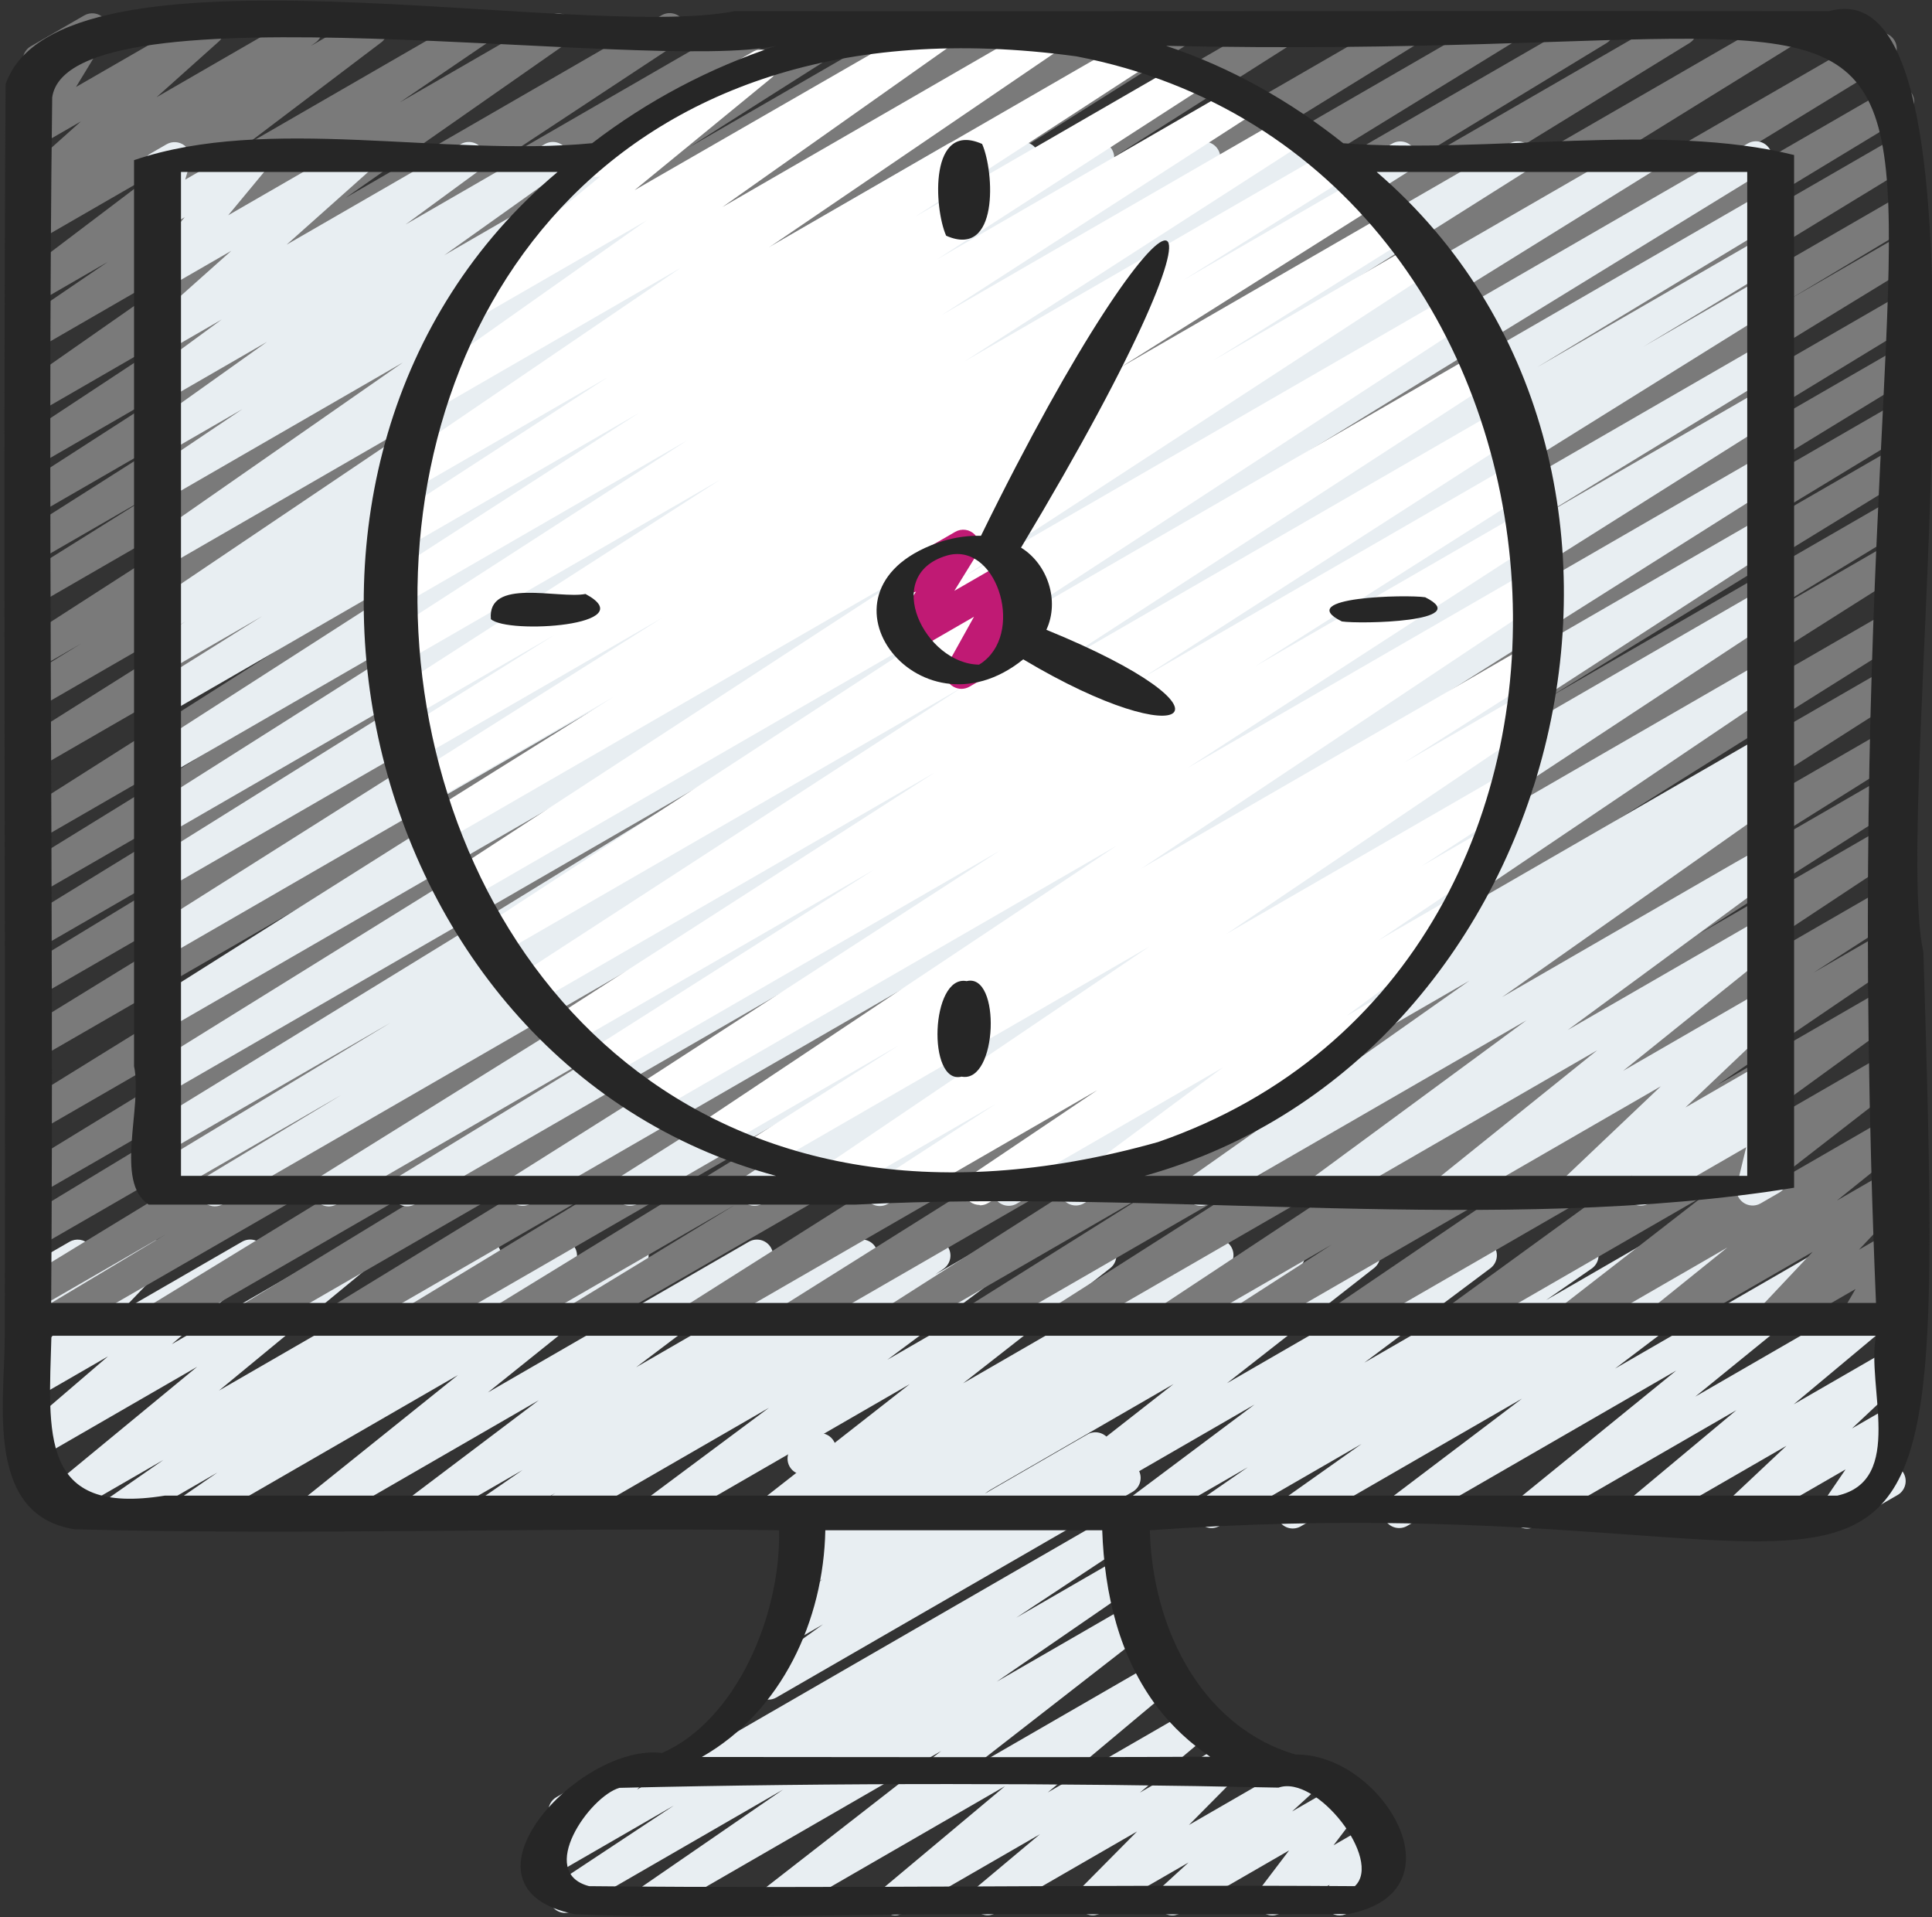 <?xml version="1.0" encoding="UTF-8"?> <svg xmlns="http://www.w3.org/2000/svg" width="511" height="507" viewBox="0 0 511 507" fill="none"><rect x="0" y="0" width="511" height="507" fill="#333333" stroke="none"/><path d="M172.517 506.477C171.607 506.477 170.721 506.185 169.988 505.645C169.255 505.105 168.714 504.345 168.445 503.475C168.175 502.606 168.19 501.673 168.488 500.813C168.787 499.953 169.352 499.211 170.102 498.695L207.128 473.214L151.628 505.257C150.667 505.814 149.527 505.975 148.45 505.705C147.373 505.435 146.444 504.755 145.859 503.811C145.275 502.867 145.082 501.732 145.321 500.648C145.56 499.563 146.212 498.615 147.139 498.004L178.217 477.447L146.584 495.708C145.695 496.222 144.649 496.398 143.641 496.203C142.632 496.008 141.727 495.455 141.093 494.647C140.459 493.838 140.138 492.828 140.189 491.802C140.24 490.776 140.659 489.802 141.37 489.061L147.463 482.746C146.761 482.412 146.164 481.892 145.736 481.243C145.309 480.593 145.068 479.839 145.04 479.062C145.012 478.284 145.197 477.514 145.577 476.836C145.956 476.157 146.514 475.595 147.19 475.211L164.692 465.099C165.582 464.585 166.627 464.41 167.636 464.605C168.645 464.8 169.549 465.352 170.183 466.161C170.817 466.969 171.139 467.979 171.088 469.005C171.037 470.032 170.617 471.005 169.906 471.747L168.498 473.206L295.363 399.964C296.324 399.407 297.463 399.247 298.541 399.517C299.618 399.787 300.547 400.466 301.131 401.41C301.716 402.354 301.909 403.489 301.67 404.574C301.431 405.658 300.779 406.606 299.852 407.218L268.782 427.774L296.148 411.971C297.103 411.425 298.231 411.269 299.298 411.535C300.365 411.801 301.288 412.469 301.874 413.399C302.461 414.328 302.666 415.449 302.446 416.526C302.227 417.604 301.6 418.555 300.696 419.181L263.628 444.687L298.35 424.643C299.285 424.112 300.386 423.954 301.432 424.2C302.479 424.446 303.394 425.078 303.995 425.97C304.596 426.861 304.838 427.947 304.672 429.01C304.507 430.072 303.946 431.033 303.103 431.7L257.031 467.54L304.041 440.404C304.966 439.842 306.07 439.652 307.129 439.875C308.188 440.097 309.122 440.714 309.742 441.601C310.363 442.487 310.622 443.577 310.469 444.648C310.315 445.719 309.759 446.691 308.914 447.367L277.127 473.974L313.223 453.135C314.147 452.606 315.236 452.441 316.276 452.673C317.315 452.906 318.23 453.518 318.841 454.391C319.451 455.264 319.714 456.333 319.576 457.389C319.438 458.446 318.91 459.412 318.096 460.099L301.481 474.025L324.069 460.986C324.964 460.472 326.015 460.299 327.028 460.498C328.041 460.697 328.948 461.255 329.582 462.07C330.21 462.889 330.521 463.908 330.457 464.939C330.392 465.969 329.957 466.942 329.232 467.676L314.461 482.584L343.901 465.594C344.811 465.064 345.886 464.889 346.918 465.104C347.95 465.319 348.865 465.908 349.489 466.758C350.112 467.608 350.398 468.659 350.293 469.708C350.188 470.756 349.698 471.729 348.918 472.438L341.75 479L355.02 471.346C355.872 470.85 356.869 470.665 357.842 470.824C358.815 470.983 359.703 471.475 360.353 472.216C361.003 472.957 361.378 473.9 361.414 474.886C361.45 475.872 361.144 476.84 360.549 477.626L352.707 487.951L362.256 482.439C363.079 481.949 364.044 481.752 364.994 481.88C365.943 482.007 366.822 482.452 367.487 483.142C368.152 483.832 368.564 484.726 368.657 485.679C368.75 486.633 368.518 487.59 367.999 488.395L366.019 491.561C366.902 491.679 367.727 492.071 368.376 492.682C369.025 493.292 369.467 494.091 369.639 494.965C369.812 495.84 369.706 496.746 369.337 497.558C368.967 498.369 368.353 499.044 367.581 499.489L356.445 505.914C355.621 506.395 354.659 506.585 353.714 506.454C352.769 506.323 351.896 505.878 351.234 505.192C350.572 504.505 350.159 503.616 350.063 502.667C349.966 501.718 350.191 500.764 350.702 499.958L351.683 498.388L338.644 505.914C337.79 506.408 336.792 506.591 335.818 506.432C334.845 506.273 333.956 505.781 333.304 505.041C332.653 504.3 332.277 503.357 332.243 502.371C332.208 501.385 332.516 500.418 333.114 499.634L340.957 489.308L312.199 505.906C311.29 506.435 310.218 506.608 309.188 506.392C308.159 506.176 307.247 505.586 306.627 504.736C306.009 503.887 305.724 502.84 305.826 501.794C305.928 500.748 306.411 499.776 307.182 499.062L314.358 492.5L291.13 505.897C290.237 506.406 289.189 506.575 288.18 506.373C287.171 506.171 286.269 505.611 285.641 504.796C285.012 503.982 284.699 502.968 284.759 501.94C284.819 500.913 285.249 499.943 285.968 499.207L300.748 484.291L263.312 505.897C262.389 506.416 261.306 506.573 260.274 506.339C259.242 506.104 258.333 505.493 257.726 504.626C257.118 503.759 256.855 502.697 256.987 501.647C257.119 500.596 257.636 499.632 258.439 498.942L275.045 485.033L238.889 505.897C237.965 506.427 236.877 506.591 235.837 506.359C234.798 506.127 233.883 505.514 233.272 504.641C232.661 503.769 232.399 502.699 232.537 501.643C232.675 500.587 233.203 499.621 234.017 498.934L265.812 472.318L207.64 505.906C206.705 506.436 205.604 506.595 204.558 506.349C203.511 506.103 202.596 505.47 201.995 504.579C201.394 503.687 201.153 502.601 201.318 501.539C201.483 500.476 202.044 499.515 202.887 498.849L248.95 463.008L174.642 505.906C173.994 506.282 173.266 506.48 172.517 506.477Z" fill="#E8EEF2"></path><path d="M203.228 449.449C202.323 449.452 201.44 449.167 200.708 448.635C199.975 448.103 199.431 447.352 199.154 446.49C198.876 445.628 198.88 444.701 199.165 443.841C199.449 442.982 200 442.235 200.737 441.709L217.701 429.515L211.378 433.167C210.442 433.709 209.336 433.876 208.283 433.633C207.229 433.391 206.307 432.758 205.703 431.862C205.098 430.966 204.856 429.873 205.026 428.806C205.195 427.738 205.764 426.775 206.616 426.11L217.522 417.62L213.801 419.762C212.888 420.267 211.822 420.421 210.803 420.194C209.784 419.967 208.884 419.376 208.271 418.531C207.658 417.687 207.375 416.647 207.476 415.608C207.577 414.569 208.054 413.603 208.818 412.892L215.09 407.26L214.629 407.516C213.915 407.928 213.098 408.124 212.275 408.08C211.452 408.037 210.66 407.757 209.993 407.274C209.326 406.79 208.814 406.124 208.517 405.355C208.221 404.586 208.153 403.749 208.323 402.942L211.13 389.716C210.361 389.445 209.686 388.958 209.186 388.314C208.685 387.67 208.381 386.895 208.309 386.083C208.237 385.27 208.401 384.454 208.78 383.732C209.159 383.01 209.738 382.412 210.448 382.01L214.731 379.535C215.445 379.124 216.262 378.928 217.085 378.971C217.908 379.014 218.7 379.295 219.367 379.778C220.034 380.262 220.546 380.928 220.843 381.697C221.139 382.465 221.207 383.303 221.037 384.109L218.657 395.331L246.194 379.442C247.107 378.915 248.183 378.745 249.214 378.965C250.246 379.185 251.159 379.779 251.778 380.633C252.397 381.486 252.678 382.539 252.567 383.587C252.457 384.636 251.961 385.606 251.177 386.311L244.905 391.943L266.682 379.373C267.618 378.832 268.724 378.665 269.777 378.908C270.83 379.15 271.753 379.783 272.357 380.679C272.962 381.575 273.204 382.667 273.034 383.735C272.865 384.802 272.296 385.766 271.444 386.43L260.521 394.938L287.589 379.314C288.537 378.764 289.66 378.6 290.726 378.856C291.792 379.112 292.718 379.769 293.313 380.69C293.908 381.61 294.125 382.724 293.921 383.801C293.716 384.878 293.105 385.835 292.214 386.473L275.267 398.65L295.286 387.096C295.771 386.814 296.306 386.63 296.862 386.556C297.418 386.481 297.983 386.518 298.525 386.663C299.067 386.808 299.575 387.059 300.019 387.401C300.463 387.744 300.836 388.171 301.114 388.658C301.397 389.142 301.58 389.678 301.655 390.234C301.729 390.79 301.692 391.355 301.547 391.897C301.402 392.439 301.151 392.947 300.809 393.391C300.466 393.835 300.039 394.207 299.553 394.486L205.37 448.86C204.723 449.238 203.986 449.436 203.237 449.432L203.228 449.449Z" fill="#E8EEF2"></path><path d="M147.088 404.077C146.175 404.077 145.286 403.783 144.553 403.24C143.819 402.697 143.279 401.933 143.011 401.06C142.744 400.188 142.764 399.252 143.067 398.391C143.371 397.53 143.943 396.79 144.698 396.278L146.874 394.802L131.796 403.506C130.843 404.044 129.719 404.195 128.658 403.928C127.596 403.661 126.678 402.997 126.093 402.072C125.507 401.147 125.3 400.032 125.513 398.958C125.727 397.885 126.345 396.934 127.239 396.303L138.222 388.717L112.613 403.497C111.672 404.049 110.556 404.219 109.493 403.973C108.431 403.728 107.503 403.084 106.9 402.175C106.297 401.266 106.065 400.161 106.251 399.087C106.438 398.012 107.029 397.05 107.903 396.397L142.505 370.268L84.957 403.497C84.027 404.014 82.938 404.165 81.903 403.921C80.868 403.676 79.961 403.054 79.361 402.176C78.76 401.298 78.51 400.228 78.658 399.174C78.806 398.121 79.342 397.161 80.161 396.483L121.121 363.612L52.035 403.497C51.08 404.043 49.952 404.199 48.885 403.933C47.818 403.667 46.895 402.999 46.309 402.069C45.722 401.139 45.517 400.019 45.737 398.941C45.956 397.864 46.583 396.913 47.487 396.286L57.522 389.374L33.065 403.489C32.593 403.789 32.066 403.993 31.515 404.09C30.963 404.187 30.398 404.174 29.852 404.052C29.306 403.931 28.789 403.702 28.331 403.381C27.872 403.06 27.482 402.651 27.182 402.179C26.881 401.706 26.677 401.179 26.58 400.628C26.483 400.077 26.496 399.512 26.618 398.966C26.74 398.419 26.968 397.902 27.289 397.444C27.611 396.986 28.019 396.595 28.491 396.295L43.22 386.046L17.705 400.775C16.779 401.332 15.675 401.516 14.618 401.29C13.561 401.063 12.63 400.443 12.013 399.555C11.396 398.667 11.14 397.577 11.297 396.508C11.454 395.438 12.013 394.468 12.858 393.795L52.146 361.419L9.957 385.773C9.036 386.305 7.949 386.474 6.91 386.246C5.871 386.019 4.954 385.411 4.34 384.542C3.725 383.674 3.458 382.607 3.589 381.551C3.721 380.496 4.242 379.527 5.05 378.836L28.568 358.663L9.94 369.415C9.05 369.929 8.005 370.104 6.996 369.909C5.987 369.714 5.083 369.162 4.449 368.354C3.815 367.545 3.494 366.535 3.545 365.509C3.595 364.482 4.015 363.509 4.726 362.767L16.238 350.804L9.931 354.447C9.097 354.937 8.12 355.126 7.163 354.981C6.206 354.837 5.328 354.368 4.675 353.654C4.016 352.948 3.617 352.038 3.544 351.075C3.471 350.111 3.728 349.152 4.274 348.355L11.194 338.183C10.811 337.702 10.536 337.144 10.388 336.547C10.24 335.95 10.223 335.328 10.337 334.724C10.451 334.12 10.694 333.547 11.05 333.046C11.405 332.544 11.865 332.125 12.398 331.817L18.396 328.361C19.234 327.877 20.211 327.692 21.167 327.836C22.123 327.98 23.002 328.445 23.66 329.154C24.317 329.863 24.715 330.775 24.786 331.739C24.858 332.704 24.6 333.664 24.054 334.462L21.827 337.748L38.074 328.361C38.964 327.847 40.009 327.672 41.018 327.867C42.027 328.062 42.932 328.614 43.566 329.422C44.2 330.231 44.521 331.241 44.47 332.267C44.419 333.294 43.999 334.267 43.288 335.009L31.777 346.964L64.033 328.344C64.954 327.812 66.041 327.643 67.08 327.871C68.119 328.099 69.036 328.706 69.65 329.575C70.264 330.444 70.532 331.51 70.401 332.566C70.269 333.622 69.748 334.59 68.939 335.282L45.439 355.446L92.38 328.335C93.306 327.81 94.395 327.65 95.433 327.887C96.471 328.123 97.383 328.739 97.99 329.613C98.597 330.487 98.856 331.557 98.715 332.612C98.573 333.667 98.043 334.632 97.228 335.316L57.923 367.708L126.155 328.327C127.108 327.78 128.234 327.622 129.301 327.885C130.367 328.148 131.291 328.812 131.88 329.738C132.469 330.665 132.678 331.783 132.464 332.86C132.25 333.937 131.628 334.89 130.729 335.521L116.018 345.761L146.234 328.318C147.189 327.773 148.317 327.617 149.384 327.883C150.451 328.149 151.374 328.816 151.961 329.746C152.547 330.676 152.752 331.797 152.533 332.874C152.313 333.952 151.686 334.903 150.783 335.529L140.773 342.424L165.213 328.318C166.142 327.801 167.231 327.65 168.266 327.895C169.301 328.139 170.208 328.761 170.808 329.639C171.409 330.517 171.659 331.588 171.511 332.641C171.363 333.694 170.827 334.654 170.008 335.333L129.048 368.203L198.151 328.31C199.091 327.794 200.19 327.651 201.23 327.907C202.271 328.164 203.177 328.802 203.77 329.695C204.362 330.588 204.598 331.671 204.43 332.729C204.261 333.788 203.702 334.744 202.862 335.41L168.259 361.539L225.825 328.301C226.778 327.763 227.901 327.612 228.963 327.879C230.025 328.146 230.943 328.81 231.528 329.735C232.113 330.66 232.321 331.775 232.107 332.849C231.894 333.922 231.276 334.873 230.382 335.503L219.399 343.09L245.008 328.31C245.964 327.765 247.095 327.61 248.163 327.879C249.231 328.149 250.153 328.82 250.737 329.754C251.321 330.687 251.522 331.81 251.297 332.888C251.072 333.966 250.439 334.916 249.53 335.538L247.38 336.997L262.441 328.301C263.383 327.789 264.482 327.649 265.522 327.909C266.562 328.169 267.466 328.811 268.056 329.706C268.645 330.601 268.876 331.685 268.704 332.743C268.532 333.801 267.969 334.756 267.126 335.418L234.691 359.567L288.878 328.293C289.812 327.755 290.915 327.59 291.966 327.833C293.016 328.075 293.936 328.706 294.54 329.599C295.145 330.492 295.388 331.58 295.223 332.646C295.057 333.711 294.495 334.674 293.648 335.341L254.727 365.788L319.709 328.276C320.665 327.673 321.821 327.474 322.924 327.724C324.027 327.973 324.985 328.651 325.588 329.607C326.191 330.563 326.39 331.72 326.14 332.822C325.89 333.925 325.213 334.883 324.257 335.486L314.051 342.509L338.738 328.267C339.69 327.713 340.82 327.55 341.89 327.813C342.959 328.075 343.885 328.743 344.472 329.675C345.065 330.603 345.274 331.725 345.056 332.804C344.838 333.883 344.21 334.836 343.303 335.461L329.181 345.283L358.672 328.259C359.606 327.721 360.709 327.556 361.76 327.799C362.81 328.041 363.73 328.672 364.334 329.565C364.939 330.458 365.183 331.546 365.017 332.611C364.851 333.677 364.289 334.64 363.442 335.307L324.513 365.771L389.511 328.25C390.453 327.707 391.566 327.543 392.625 327.793C393.683 328.043 394.605 328.687 395.204 329.595C395.804 330.502 396.034 331.604 395.848 332.675C395.662 333.746 395.074 334.706 394.205 335.358L360.848 360.335L416.442 328.242C417.396 327.703 418.519 327.552 419.581 327.819C420.642 328.086 421.561 328.751 422.146 329.676C422.731 330.601 422.938 331.715 422.725 332.789C422.512 333.862 421.894 334.813 420.999 335.444L408.916 343.798L435.873 328.242C436.823 327.694 437.948 327.533 439.014 327.792C440.08 328.052 441.004 328.712 441.596 329.636C442.188 330.559 442.402 331.675 442.192 332.752C441.983 333.829 441.367 334.784 440.472 335.418L419.975 349.925L457.547 328.233C458.487 327.698 459.594 327.54 460.645 327.79C461.697 328.04 462.614 328.68 463.212 329.58C463.81 330.481 464.044 331.574 463.867 332.64C463.69 333.707 463.115 334.666 462.258 335.324L427.169 361.897L485.503 328.225C486.43 327.704 487.519 327.548 488.556 327.788C489.592 328.029 490.502 328.648 491.105 329.524C491.709 330.4 491.963 331.47 491.819 332.524C491.674 333.578 491.141 334.541 490.324 335.222L448.383 369.313L497.885 340.734C498.809 340.137 499.929 339.921 501.009 340.132C502.09 340.344 503.046 340.967 503.676 341.869C504.307 342.772 504.562 343.884 504.389 344.971C504.216 346.058 503.628 347.035 502.749 347.698L474.426 371.343L500.112 356.521C501.018 356.004 502.082 355.836 503.103 356.05C504.124 356.264 505.031 356.845 505.653 357.682C506.275 358.519 506.569 359.556 506.478 360.595C506.388 361.634 505.92 362.604 505.164 363.322L489.846 377.718L500.103 371.804C500.938 371.314 501.915 371.126 502.872 371.27C503.829 371.415 504.707 371.883 505.36 372.598C506.018 373.306 506.417 374.217 506.489 375.182C506.562 376.146 506.305 377.106 505.761 377.906L499.275 387.395C500.25 387.281 501.233 387.507 502.06 388.033C502.888 388.56 503.508 389.355 503.818 390.286C504.127 391.217 504.107 392.225 503.76 393.143C503.413 394.06 502.76 394.83 501.912 395.322L487.764 403.489C486.927 403.972 485.95 404.157 484.993 404.013C484.037 403.869 483.158 403.405 482.501 402.695C481.843 401.986 481.446 401.075 481.374 400.11C481.303 399.146 481.561 398.186 482.106 397.387L488.139 388.555L462.241 403.506C461.335 404.023 460.271 404.19 459.25 403.977C458.229 403.763 457.322 403.182 456.7 402.345C456.078 401.507 455.784 400.471 455.874 399.432C455.964 398.393 456.432 397.422 457.189 396.705L472.498 382.317L435.796 403.497C434.872 404.047 433.773 404.228 432.721 404.001C431.67 403.775 430.743 403.159 430.127 402.277C429.511 401.395 429.251 400.312 429.401 399.247C429.55 398.182 430.097 397.212 430.932 396.534L459.263 372.888L406.228 403.506C405.3 404.118 404.168 404.343 403.076 404.131C401.984 403.918 401.019 403.286 400.387 402.37C399.756 401.454 399.509 400.327 399.7 399.231C399.891 398.135 400.503 397.158 401.407 396.508L443.348 362.418L372.171 403.506C371.232 404.04 370.125 404.198 369.074 403.948C368.022 403.698 367.105 403.059 366.507 402.158C365.909 401.258 365.675 400.164 365.852 399.098C366.029 398.032 366.604 397.073 367.461 396.414L402.559 369.833L344.225 403.506C343.273 404.116 342.118 404.322 341.014 404.081C339.91 403.839 338.947 403.169 338.337 402.217C337.727 401.265 337.52 400.11 337.762 399.006C338.003 397.902 338.674 396.939 339.625 396.329L360.139 381.814L322.559 403.506C321.606 404.044 320.482 404.195 319.42 403.928C318.359 403.661 317.441 402.997 316.855 402.072C316.27 401.147 316.063 400.032 316.276 398.958C316.489 397.885 317.107 396.934 318.002 396.303L330.059 387.958L303.137 403.497C302.195 404.041 301.082 404.204 300.023 403.954C298.965 403.704 298.043 403.06 297.444 402.153C296.844 401.245 296.614 400.144 296.8 399.072C296.986 398.001 297.574 397.041 298.443 396.389L331.8 371.412L276.223 403.497C275.288 404.035 274.185 404.199 273.135 403.957C272.084 403.715 271.164 403.084 270.56 402.191C269.956 401.298 269.712 400.21 269.877 399.144C270.043 398.079 270.606 397.116 271.453 396.449L310.382 365.993L245.417 403.506C244.463 404.111 243.308 404.313 242.205 404.066C241.103 403.82 240.143 403.145 239.538 402.191C238.932 401.238 238.731 400.082 238.977 398.98C239.224 397.877 239.898 396.917 240.852 396.312L255.026 386.456L225.483 403.506C224.53 404.064 223.397 404.228 222.324 403.964C221.252 403.699 220.325 403.027 219.741 402.089C219.152 401.156 218.948 400.032 219.171 398.951C219.393 397.871 220.026 396.919 220.935 396.295L231.167 389.255L206.463 403.506C205.528 404.044 204.425 404.208 203.375 403.966C202.324 403.723 201.404 403.092 200.8 402.199C200.196 401.307 199.952 400.218 200.117 399.153C200.283 398.088 200.846 397.124 201.693 396.457L240.613 366.01L175.649 403.514C174.706 404.063 173.589 404.229 172.527 403.98C171.465 403.73 170.539 403.083 169.939 402.172C169.339 401.261 169.111 400.155 169.302 399.081C169.493 398.007 170.087 397.046 170.964 396.397L203.382 372.257L149.238 403.514C148.59 403.891 147.854 404.088 147.105 404.086L147.088 404.077Z" fill="#E8EEF2"></path><path d="M14.659 353.133C13.725 353.134 12.817 352.828 12.074 352.263C11.331 351.697 10.794 350.904 10.545 350.004C10.296 349.104 10.349 348.148 10.696 347.281C11.043 346.414 11.665 345.685 12.466 345.206L43.868 326.398L9.923 345.991C8.95 346.569 7.787 346.737 6.69 346.458C5.593 346.179 4.651 345.475 4.073 344.502C3.495 343.529 3.327 342.366 3.606 341.269C3.885 340.172 4.589 339.23 5.562 338.652L198.074 221.225L9.923 329.854C8.948 330.43 7.785 330.596 6.689 330.314C5.593 330.032 4.653 329.327 4.077 328.352C3.501 327.378 3.336 326.215 3.618 325.119C3.899 324.023 4.605 323.083 5.579 322.507L148.291 236.116L9.923 316.005C8.95 316.583 7.787 316.751 6.69 316.472C5.593 316.192 4.651 315.489 4.073 314.516C3.495 313.542 3.327 312.379 3.606 311.282C3.885 310.185 4.589 309.244 5.562 308.666L206.915 185.53L9.923 299.271C8.953 299.817 7.809 299.963 6.734 299.677C5.659 299.392 4.737 298.698 4.167 297.743C3.596 296.788 3.42 295.648 3.678 294.566C3.935 293.484 4.605 292.545 5.545 291.949L232.643 151.431L9.923 280.028C8.951 280.608 7.788 280.777 6.691 280.499C5.594 280.222 4.653 279.52 4.073 278.548C3.494 277.576 3.324 276.413 3.602 275.316C3.88 274.219 4.582 273.277 5.554 272.698L179.676 165.63L9.923 263.644C8.952 264.154 7.823 264.272 6.768 263.973C5.713 263.675 4.814 262.982 4.255 262.039C3.696 261.096 3.521 259.974 3.766 258.905C4.011 257.837 4.657 256.903 5.571 256.297L97.748 200.276L9.923 250.972C9.441 251.259 8.908 251.448 8.354 251.529C7.799 251.61 7.234 251.581 6.691 251.443C6.148 251.306 5.637 251.063 5.188 250.728C4.739 250.393 4.36 249.973 4.073 249.492C3.786 249.01 3.597 248.477 3.516 247.923C3.435 247.368 3.464 246.803 3.602 246.26C3.739 245.717 3.983 245.206 4.317 244.757C4.652 244.308 5.072 243.929 5.554 243.642L128.997 167.806L9.923 236.559C8.951 237.14 7.788 237.31 6.69 237.034C5.592 236.757 4.649 236.055 4.069 235.083C3.488 234.111 3.318 232.948 3.595 231.85C3.871 230.753 4.573 229.81 5.545 229.229L118.834 159.392L9.923 222.275C8.957 222.827 7.813 222.98 6.736 222.701C5.659 222.422 4.733 221.733 4.157 220.781C3.58 219.829 3.398 218.69 3.649 217.606C3.901 216.522 4.566 215.579 5.502 214.979L166.441 112.783L9.923 203.16C8.954 203.745 7.793 203.921 6.694 203.65C5.596 203.379 4.65 202.682 4.065 201.714C3.48 200.745 3.303 199.584 3.575 198.485C3.846 197.386 4.542 196.44 5.511 195.855L121.086 123.109L9.923 187.279C9.441 187.566 8.908 187.756 8.354 187.836C7.799 187.917 7.234 187.888 6.691 187.751C6.148 187.613 5.637 187.37 5.188 187.035C4.739 186.7 4.36 186.28 4.073 185.799C3.786 185.318 3.597 184.784 3.516 184.23C3.435 183.676 3.464 183.111 3.602 182.567C3.739 182.024 3.983 181.513 4.317 181.064C4.652 180.615 5.072 180.236 5.554 179.949L21.528 170.144L9.923 176.843C8.959 177.392 7.82 177.543 6.746 177.266C5.672 176.989 4.749 176.305 4.171 175.359C3.593 174.413 3.406 173.279 3.65 172.197C3.894 171.115 4.549 170.171 5.477 169.564L114.192 99.565L9.923 159.776C9.443 160.066 8.91 160.257 8.356 160.341C7.802 160.424 7.236 160.397 6.692 160.262C6.148 160.127 5.636 159.886 5.185 159.553C4.735 159.22 4.354 158.802 4.065 158.322C3.775 157.841 3.584 157.309 3.5 156.755C3.417 156.2 3.444 155.635 3.579 155.091C3.714 154.547 3.955 154.035 4.288 153.584C4.621 153.133 5.039 152.753 5.52 152.463L39.073 131.471L9.923 148.299C8.957 148.851 7.813 149.004 6.736 148.725C5.659 148.446 4.733 147.757 4.157 146.806C3.58 145.854 3.398 144.715 3.649 143.631C3.901 142.547 4.566 141.604 5.502 141.003L49.151 113.295L9.914 135.943C8.951 136.491 7.811 136.643 6.738 136.366C5.664 136.089 4.74 135.405 4.162 134.459C3.584 133.513 3.397 132.378 3.641 131.297C3.885 130.215 4.54 129.271 5.468 128.664L51.19 99.207L9.906 123.04C8.944 123.636 7.785 123.824 6.684 123.565C5.583 123.306 4.63 122.62 4.035 121.658C3.44 120.696 3.251 119.537 3.51 118.436C3.769 117.335 4.455 116.382 5.417 115.787L54.501 83.42L9.897 109.174C8.945 109.72 7.818 109.879 6.752 109.616C5.686 109.353 4.762 108.689 4.173 107.762C3.584 106.836 3.374 105.718 3.589 104.641C3.803 103.564 4.424 102.611 5.323 101.98L63.99 60.995L9.897 92.227C8.942 92.764 7.816 92.913 6.754 92.643C5.692 92.373 4.775 91.704 4.192 90.776C3.609 89.848 3.406 88.731 3.625 87.657C3.843 86.583 4.467 85.634 5.366 85.007L28.525 69.246L9.897 79.998C8.958 80.533 7.851 80.691 6.799 80.441C5.748 80.191 4.83 79.551 4.232 78.651C3.634 77.751 3.4 76.657 3.578 75.591C3.755 74.525 4.33 73.566 5.187 72.907L41.155 45.669L9.897 63.708C8.948 64.265 7.819 64.434 6.748 64.179C5.678 63.924 4.747 63.264 4.151 62.339C3.554 61.413 3.339 60.293 3.55 59.212C3.76 58.132 4.381 57.174 5.281 56.54L8.557 54.211C7.642 54.383 6.694 54.251 5.861 53.835C5.027 53.419 4.352 52.74 3.94 51.905C3.528 51.069 3.401 50.121 3.578 49.206C3.756 48.291 4.228 47.459 4.922 46.838L21.392 32.109L9.897 38.74C9.078 39.215 8.123 39.403 7.185 39.275C6.246 39.146 5.377 38.709 4.716 38.031C4.054 37.354 3.637 36.475 3.53 35.534C3.424 34.593 3.635 33.643 4.129 32.835L12.056 19.813C11.064 20.263 9.937 20.317 8.907 19.964C7.876 19.61 7.02 18.876 6.514 17.911C6.007 16.946 5.889 15.824 6.184 14.775C6.478 13.726 7.162 12.83 8.097 12.269L22.245 4.103C23.064 3.619 24.021 3.424 24.964 3.549C25.907 3.674 26.781 4.112 27.446 4.792C28.11 5.473 28.527 6.357 28.63 7.302C28.733 8.248 28.516 9.2 28.013 10.008L20.103 22.996L52.897 4.103C53.811 3.575 54.889 3.405 55.922 3.625C56.954 3.846 57.868 4.441 58.487 5.297C59.106 6.153 59.386 7.207 59.272 8.257C59.158 9.307 58.659 10.277 57.871 10.981L41.402 25.709L78.821 4.103C79.77 3.546 80.899 3.377 81.97 3.632C83.04 3.887 83.971 4.547 84.567 5.472C85.164 6.398 85.379 7.518 85.168 8.599C84.958 9.679 84.338 10.637 83.437 11.271L82.209 12.15L96.135 4.111C97.074 3.577 98.181 3.418 99.233 3.669C100.284 3.919 101.202 4.558 101.8 5.459C102.398 6.359 102.632 7.453 102.455 8.519C102.278 9.585 101.702 10.544 100.845 11.203L64.86 38.45L124.363 4.103C125.319 3.566 126.444 3.417 127.506 3.687C128.568 3.957 129.486 4.625 130.069 5.554C130.651 6.482 130.854 7.599 130.636 8.673C130.417 9.747 129.794 10.695 128.894 11.322L105.769 27.058L145.526 4.111C146.478 3.565 147.605 3.406 148.671 3.669C149.737 3.932 150.661 4.596 151.25 5.523C151.839 6.449 152.049 7.567 151.834 8.644C151.62 9.721 150.999 10.674 150.1 11.305L91.416 52.299L174.881 4.103C175.842 3.508 177.001 3.319 178.102 3.578C179.203 3.837 180.156 4.523 180.752 5.485C181.347 6.447 181.536 7.606 181.276 8.707C181.017 9.808 180.331 10.761 179.369 11.356L130.294 43.715L198.902 4.103C199.866 3.554 201.005 3.402 202.079 3.679C203.152 3.957 204.076 4.641 204.654 5.587C205.232 6.533 205.419 7.667 205.175 8.749C204.931 9.831 204.276 10.775 203.348 11.382L157.643 40.83L221.242 4.103C222.21 3.517 223.37 3.339 224.469 3.609C225.568 3.878 226.514 4.573 227.1 5.541C227.687 6.508 227.864 7.669 227.595 8.768C227.325 9.866 226.63 10.813 225.662 11.399L182.066 39.072L242.627 4.103C243.597 3.519 244.759 3.344 245.857 3.617C246.956 3.89 247.901 4.588 248.485 5.558C249.069 6.528 249.244 7.69 248.971 8.788C248.698 9.887 248 10.832 247.03 11.416L213.4 32.468L262.518 4.111C263.482 3.563 264.621 3.411 265.695 3.688C266.768 3.965 267.692 4.649 268.27 5.595C268.848 6.542 269.035 7.676 268.791 8.757C268.547 9.839 267.892 10.784 266.964 11.39L158.206 81.415L292.094 4.103C293.067 3.523 294.229 3.354 295.326 3.632C296.423 3.909 297.365 4.611 297.944 5.583C298.523 6.555 298.693 7.718 298.415 8.815C298.138 9.912 297.436 10.854 296.464 11.433L280.566 21.195L310.168 4.111C311.134 3.544 312.285 3.383 313.369 3.663C314.454 3.943 315.383 4.641 315.954 5.605C316.533 6.56 316.713 7.704 316.456 8.791C316.199 9.879 315.525 10.821 314.58 11.416L199.038 84.145L337.654 4.103C338.62 3.551 339.764 3.398 340.841 3.677C341.918 3.956 342.844 4.645 343.42 5.596C343.997 6.548 344.179 7.687 343.927 8.771C343.676 9.855 343.011 10.798 342.074 11.399L181.144 113.586L370.755 4.103C371.723 3.594 372.849 3.475 373.902 3.771C374.955 4.067 375.854 4.756 376.415 5.695C376.976 6.634 377.155 7.752 376.917 8.819C376.678 9.887 376.04 10.822 375.132 11.433L261.827 81.287L395.501 4.103C396.473 3.523 397.636 3.354 398.733 3.632C399.83 3.909 400.772 4.611 401.351 5.583C401.93 6.555 402.1 7.718 401.822 8.815C401.545 9.912 400.843 10.854 399.87 11.433L276.376 87.303L420.478 4.103C421.453 3.526 422.616 3.359 423.713 3.64C424.81 3.921 425.751 4.626 426.328 5.6C426.905 6.575 427.072 7.738 426.791 8.835C426.51 9.932 425.805 10.873 424.83 11.45L332.747 67.429L442.409 4.103C443.381 3.523 444.544 3.354 445.641 3.632C446.738 3.909 447.679 4.611 448.259 5.583C448.838 6.555 449.008 7.718 448.73 8.815C448.452 9.912 447.75 10.854 446.778 11.433L272.596 118.535L470.791 4.103C471.76 3.557 472.905 3.411 473.98 3.696C475.055 3.982 475.976 4.676 476.547 5.631C477.118 6.586 477.294 7.726 477.036 8.808C476.778 9.89 476.108 10.829 475.169 11.425L248.182 151.866L495.282 9.197C496.252 8.628 497.408 8.468 498.496 8.751C499.584 9.034 500.515 9.738 501.084 10.708C502.279 12.713 501.63 15.316 499.642 16.536L298.213 139.723L500.086 23.166C501.055 22.669 502.178 22.561 503.225 22.863C504.271 23.166 505.163 23.857 505.717 24.795C506.272 25.733 506.447 26.847 506.208 27.91C505.969 28.973 505.332 29.904 504.429 30.514L361.598 116.982L500.094 37.025C501.068 36.446 502.231 36.278 503.328 36.557C503.871 36.696 504.382 36.94 504.83 37.275C505.279 37.611 505.658 38.032 505.944 38.514C506.23 38.995 506.419 39.529 506.499 40.084C506.579 40.638 506.549 41.203 506.411 41.747C506.273 42.29 506.029 42.8 505.693 43.249C505.358 43.698 504.937 44.077 504.455 44.363L312.011 161.748L500.103 53.153C501.078 52.579 502.242 52.416 503.337 52.7C503.88 52.841 504.389 53.087 504.836 53.424C505.284 53.762 505.66 54.184 505.944 54.667C506.228 55.15 506.414 55.684 506.492 56.239C506.57 56.794 506.537 57.359 506.396 57.901C506.256 58.444 506.01 58.953 505.672 59.4C505.335 59.848 504.912 60.224 504.429 60.508L473.078 79.29L500.112 63.683C501.08 63.18 502.205 63.066 503.254 63.366C504.304 63.665 505.199 64.355 505.757 65.293C506.315 66.231 506.492 67.347 506.253 68.412C506.014 69.478 505.377 70.411 504.472 71.021L333.413 175.606L500.129 79.358C501.101 78.804 502.251 78.654 503.333 78.941C504.414 79.227 505.34 79.927 505.911 80.889C506.482 81.851 506.651 82.999 506.384 84.086C506.116 85.172 505.433 86.11 504.481 86.697L378.221 163.608L500.137 93.225C501.108 92.658 502.263 92.499 503.35 92.782C504.438 93.065 505.369 93.768 505.94 94.735C507.135 96.741 506.486 99.343 504.498 100.564L380.133 176.63L500.146 107.339C501.116 106.829 502.245 106.711 503.3 107.01C504.355 107.309 505.255 108.001 505.813 108.944C506.372 109.888 506.547 111.01 506.302 112.078C506.057 113.147 505.411 114.08 504.498 114.686L445.899 150.245L500.163 118.919C501.13 118.422 502.25 118.312 503.295 118.612C504.34 118.912 505.232 119.599 505.788 120.533C506.345 121.467 506.525 122.578 506.292 123.64C506.058 124.702 505.429 125.635 504.532 126.249L409.138 184.754L500.171 132.205C501.143 131.651 502.294 131.501 503.376 131.788C504.457 132.074 505.383 132.774 505.954 133.736C506.524 134.698 506.694 135.846 506.427 136.933C506.159 138.019 505.476 138.957 504.523 139.544L460.764 166.228L500.18 143.469C501.146 142.906 502.295 142.746 503.378 143.024C504.46 143.302 505.39 143.995 505.965 144.954C506.541 145.911 506.721 147.054 506.466 148.141C506.211 149.228 505.541 150.173 504.6 150.774L362.878 240.493L500.205 161.21C500.686 160.921 501.218 160.729 501.772 160.646C502.327 160.563 502.892 160.589 503.436 160.724C503.98 160.859 504.492 161.1 504.943 161.433C505.394 161.766 505.774 162.185 506.064 162.665C506.353 163.145 506.544 163.678 506.628 164.232C506.711 164.786 506.684 165.351 506.549 165.895C506.414 166.439 506.173 166.951 505.84 167.402C505.507 167.853 505.089 168.234 504.609 168.523L406.16 230.347L500.214 176.05C501.181 175.462 502.343 175.283 503.442 175.552C504.541 175.821 505.489 176.516 506.076 177.483C506.664 178.451 506.843 179.612 506.574 180.711C506.305 181.811 505.61 182.758 504.643 183.346L401.441 249.214L500.231 192.178C501.201 191.594 502.363 191.419 503.461 191.692C504.56 191.965 505.505 192.663 506.089 193.632C506.673 194.602 506.848 195.764 506.575 196.863C506.302 197.961 505.604 198.907 504.634 199.491L456.429 229.75L500.248 204.457C500.727 204.166 501.259 203.973 501.813 203.887C502.367 203.802 502.932 203.827 503.476 203.96C504.021 204.093 504.533 204.332 504.985 204.663C505.437 204.994 505.82 205.412 506.11 205.891C506.401 206.37 506.595 206.901 506.68 207.455C506.766 208.009 506.741 208.574 506.608 209.119C506.475 209.663 506.236 210.176 505.904 210.628C505.573 211.08 505.156 211.462 504.677 211.753L449.278 247.038L500.265 217.607C501.226 217.05 502.366 216.889 503.443 217.159C504.52 217.429 505.449 218.109 506.033 219.053C506.618 219.997 506.811 221.132 506.572 222.216C506.333 223.301 505.681 224.249 504.754 224.86L429.208 274.814L500.274 233.786C501.237 233.238 502.377 233.086 503.45 233.363C504.524 233.64 505.448 234.324 506.026 235.27C506.604 236.216 506.79 237.35 506.547 238.432C506.303 239.514 505.648 240.458 504.72 241.065L479.649 257.21L500.291 245.298C501.248 244.697 502.405 244.501 503.507 244.753C504.609 245.005 505.565 245.684 506.166 246.642C506.767 247.599 506.963 248.756 506.711 249.857C506.459 250.959 505.779 251.916 504.822 252.517L454.228 286.898L500.291 260.308C501.238 259.692 502.391 259.478 503.496 259.712C504.601 259.947 505.567 260.611 506.183 261.558C506.799 262.505 507.013 263.658 506.778 264.763C506.544 265.868 505.88 266.834 504.933 267.45L454.177 304.323L500.308 277.69C501.243 277.159 502.344 277.001 503.391 277.247C504.437 277.493 505.353 278.125 505.953 279.017C506.554 279.909 506.796 280.995 506.63 282.057C506.465 283.119 505.904 284.08 505.061 284.747L467.608 313.82L500.316 294.936C501.246 294.41 502.34 294.252 503.38 294.493C504.421 294.735 505.333 295.357 505.937 296.239C506.541 297.12 506.792 298.196 506.641 299.253C506.489 300.311 505.947 301.273 505.121 301.95L485.852 317.464L500.325 309.11C501.211 308.612 502.246 308.446 503.243 308.642C504.241 308.838 505.136 309.383 505.768 310.18C506.4 310.976 506.727 311.971 506.691 312.987C506.656 314.003 506.259 314.973 505.573 315.723L491.681 330.46L500.342 325.468C501.155 324.999 502.101 324.811 503.032 324.933C503.963 325.056 504.828 325.482 505.492 326.146C506.156 326.81 506.583 327.675 506.705 328.606C506.828 329.537 506.64 330.483 506.17 331.296L502.356 337.876C503.122 337.877 503.875 338.074 504.544 338.447C505.213 338.82 505.775 339.358 506.179 340.009C506.461 340.494 506.645 341.029 506.719 341.585C506.794 342.141 506.757 342.707 506.612 343.248C506.467 343.79 506.216 344.298 505.873 344.742C505.531 345.187 505.104 345.559 504.617 345.837L493.293 352.382C492.48 352.852 491.534 353.04 490.603 352.917C489.672 352.795 488.807 352.368 488.143 351.704C487.479 351.04 487.053 350.175 486.93 349.244C486.808 348.313 486.996 347.367 487.465 346.554L490.776 340.854L470.774 352.399C469.888 352.897 468.853 353.063 467.855 352.867C466.858 352.671 465.963 352.126 465.331 351.33C464.699 350.533 464.372 349.538 464.407 348.522C464.443 347.506 464.84 346.536 465.526 345.786L479.41 331.049L442.401 352.416C441.94 352.732 441.422 352.954 440.876 353.069C440.329 353.184 439.766 353.19 439.217 353.088C438.668 352.985 438.145 352.775 437.678 352.471C437.21 352.166 436.807 351.772 436.491 351.311C435.854 350.381 435.613 349.236 435.82 348.128C436.027 347.02 436.666 346.039 437.596 345.402L456.856 329.888L417.799 352.442C416.863 353.072 415.715 353.305 414.608 353.089C413.5 352.873 412.524 352.226 411.894 351.29C411.264 350.354 411.031 349.206 411.247 348.099C411.463 346.992 412.11 346.015 413.046 345.385L450.516 316.295L387.873 352.459C387.404 352.764 386.879 352.973 386.329 353.076C385.779 353.178 385.215 353.17 384.668 353.054C383.563 352.82 382.596 352.156 381.98 351.209C381.365 350.262 381.151 349.109 381.385 348.004C381.62 346.899 382.283 345.932 383.23 345.317L433.995 308.444L357.724 352.468C356.769 353.005 355.644 353.154 354.581 352.884C353.519 352.614 352.602 351.945 352.019 351.017C351.436 350.089 351.233 348.972 351.452 347.898C351.671 346.824 352.294 345.875 353.193 345.248L403.787 310.868L331.698 352.485C330.734 353.033 329.595 353.185 328.521 352.908C327.447 352.631 326.524 351.947 325.946 351.001C325.368 350.054 325.181 348.92 325.425 347.839C325.669 346.757 326.324 345.813 327.252 345.206L352.272 329.086L311.738 352.485C310.778 353.042 309.638 353.202 308.561 352.932C307.484 352.662 306.554 351.983 305.97 351.039C305.386 350.095 305.192 348.96 305.431 347.875C305.67 346.791 306.323 345.843 307.25 345.231L382.795 295.277L283.672 352.502C282.707 353.066 281.559 353.227 280.476 352.951C279.393 352.675 278.463 351.983 277.886 351.026C277.31 350.07 277.129 348.927 277.383 347.84C277.636 346.753 278.304 345.808 279.243 345.206L334.744 309.861L260.871 352.502C259.901 353.086 258.739 353.26 257.641 352.988C256.542 352.715 255.597 352.017 255.013 351.047C254.429 350.077 254.254 348.915 254.527 347.816C254.8 346.718 255.498 345.773 256.468 345.189L304.536 315.015L239.589 352.519C238.624 353.083 237.476 353.244 236.393 352.968C235.31 352.692 234.38 352 233.803 351.043C233.227 350.087 233.046 348.944 233.299 347.857C233.553 346.77 234.22 345.825 235.16 345.223L338.396 279.328L211.625 352.519C210.655 353.103 209.493 353.278 208.395 353.005C207.296 352.732 206.351 352.034 205.767 351.064C205.183 350.094 205.008 348.932 205.281 347.834C205.554 346.735 206.252 345.79 207.222 345.206L305.637 283.407L185.897 352.536C184.932 353.102 183.782 353.263 182.699 352.985C181.615 352.707 180.685 352.012 180.112 351.051C179.536 350.094 179.356 348.951 179.611 347.864C179.866 346.777 180.536 345.832 181.477 345.231L323.233 255.495L155.126 352.544C154.154 353.098 153.003 353.248 151.922 352.962C150.84 352.676 149.914 351.976 149.344 351.014C148.773 350.051 148.603 348.904 148.871 347.817C149.138 346.731 149.822 345.793 150.774 345.206L194.567 318.505L135.602 352.544C134.63 353.124 133.467 353.293 132.37 353.016C131.273 352.738 130.331 352.036 129.752 351.064C129.173 350.092 129.003 348.93 129.281 347.833C129.559 346.736 130.261 345.794 131.233 345.214L226.49 286.787L112.562 352.553C111.587 353.13 110.424 353.297 109.327 353.016C108.23 352.735 107.289 352.03 106.712 351.055C106.135 350.081 105.969 348.917 106.249 347.82C106.53 346.723 107.235 345.783 108.21 345.206L166.603 309.775L92.491 352.562C91.523 353.065 90.398 353.178 89.349 352.879C88.299 352.579 87.403 351.89 86.846 350.951C86.288 350.013 86.111 348.897 86.35 347.832C86.588 346.767 87.226 345.833 88.131 345.223L212.692 269.037L68.018 352.562C67.046 353.115 65.895 353.265 64.813 352.979C63.732 352.693 62.806 351.993 62.235 351.031C61.665 350.069 61.495 348.921 61.762 347.834C62.03 346.748 62.713 345.81 63.666 345.223L189.933 268.303L43.979 352.57C43.006 353.148 41.843 353.316 40.746 353.037C39.649 352.758 38.708 352.054 38.13 351.081C37.551 350.108 37.383 348.945 37.663 347.848C37.942 346.751 38.646 345.81 39.619 345.231L210.618 240.69L16.792 352.562C16.144 352.938 15.408 353.136 14.659 353.133Z" fill="#7A7A7A"></path><path d="M56.814 318.991C55.881 318.992 54.974 318.688 54.231 318.124C53.488 317.561 52.95 316.77 52.7 315.872C52.449 314.974 52.499 314.018 52.843 313.151C53.187 312.285 53.805 311.555 54.604 311.072L90.316 289.517L44.056 316.227C43.082 316.803 41.919 316.968 40.823 316.686C39.727 316.405 38.787 315.699 38.211 314.725C37.635 313.75 37.47 312.587 37.751 311.491C38.033 310.395 38.739 309.455 39.713 308.879L103.397 270.377L44.056 304.638C43.084 305.218 41.922 305.387 40.825 305.11C39.728 304.832 38.786 304.13 38.207 303.158C37.627 302.186 37.458 301.023 37.736 299.926C38.013 298.829 38.715 297.888 39.687 297.308L191.734 203.979L44.048 289.236C43.077 289.817 41.915 289.989 40.817 289.714C39.719 289.439 38.776 288.739 38.194 287.768C37.612 286.797 37.44 285.635 37.715 284.537C37.991 283.439 38.691 282.496 39.662 281.914L205.123 179.224L44.048 272.212C43.079 272.797 41.918 272.973 40.819 272.702C39.721 272.43 38.775 271.734 38.19 270.765C37.605 269.797 37.428 268.635 37.7 267.537C37.971 266.438 38.667 265.492 39.636 264.907L215.858 153.692L44.056 252.909C43.088 253.494 41.926 253.671 40.828 253.399C39.729 253.128 38.783 252.432 38.198 251.463C37.613 250.494 37.437 249.333 37.708 248.234C37.98 247.136 38.676 246.19 39.645 245.605L187.331 152.284L44.056 235.006C43.088 235.565 41.938 235.721 40.856 235.441C39.773 235.16 38.844 234.466 38.268 233.508C37.692 232.549 37.515 231.403 37.776 230.316C38.037 229.228 38.714 228.286 39.662 227.693L133.767 168.933L44.048 220.722C43.082 221.274 41.938 221.426 40.861 221.147C39.784 220.868 38.858 220.18 38.282 219.228C37.705 218.276 37.523 217.137 37.775 216.053C38.026 214.969 38.691 214.026 39.628 213.426L141.413 148.922L44.048 205.131C43.569 205.423 43.038 205.618 42.484 205.704C41.931 205.791 41.365 205.768 40.82 205.636C40.276 205.504 39.762 205.266 39.309 204.935C38.856 204.605 38.473 204.189 38.181 203.71C37.889 203.232 37.694 202.701 37.608 202.147C37.521 201.593 37.545 201.028 37.677 200.483C37.809 199.938 38.046 199.425 38.377 198.972C38.707 198.519 39.123 198.136 39.602 197.844L137.479 134.936L44.048 188.875C43.082 189.384 41.958 189.503 40.907 189.21C39.856 188.917 38.957 188.232 38.394 187.297C37.831 186.362 37.647 185.247 37.879 184.181C38.112 183.115 38.743 182.178 39.645 181.562L69.298 162.976L44.048 177.551C43.078 178.135 41.916 178.31 40.818 178.037C39.719 177.764 38.774 177.066 38.19 176.096C37.606 175.127 37.431 173.965 37.704 172.866C37.977 171.767 38.675 170.822 39.645 170.238L49.023 164.367L44.048 167.235C43.09 167.79 41.953 167.951 40.878 167.684C39.803 167.416 38.875 166.741 38.288 165.801C37.702 164.862 37.504 163.731 37.737 162.648C37.969 161.565 38.614 160.615 39.534 159.998L118.441 106.819L44.048 149.758C43.095 150.305 41.969 150.463 40.903 150.2C39.837 149.938 38.913 149.274 38.324 148.347C37.734 147.42 37.525 146.302 37.739 145.225C37.954 144.148 38.575 143.195 39.474 142.565L106.563 95.853L44.048 131.941C43.09 132.496 41.953 132.657 40.878 132.39C39.803 132.122 38.875 131.447 38.288 130.507C37.702 129.568 37.504 128.437 37.737 127.354C37.969 126.271 38.614 125.321 39.534 124.704L64.118 108.184L44.048 119.764C43.099 120.305 41.978 120.462 40.917 120.201C39.856 119.941 38.935 119.284 38.345 118.365C37.754 117.446 37.538 116.335 37.742 115.262C37.946 114.189 38.553 113.234 39.44 112.596L70.638 90.383L44.048 105.735C43.103 106.281 41.985 106.444 40.923 106.191C39.862 105.937 38.938 105.287 38.341 104.373C37.745 103.46 37.521 102.352 37.715 101.279C37.91 100.205 38.509 99.247 39.389 98.601L58.64 84.487L44.048 92.901C43.133 93.429 42.056 93.599 41.023 93.378C39.99 93.158 39.076 92.562 38.457 91.707C37.838 90.851 37.559 89.796 37.672 88.746C37.786 87.696 38.285 86.726 39.073 86.023L61.183 66.319L44.048 76.201C43.181 76.689 42.171 76.859 41.192 76.683C40.213 76.506 39.326 75.994 38.684 75.234C38.042 74.474 37.686 73.513 37.676 72.519C37.666 71.524 38.003 70.557 38.629 69.784L48.869 57.428L44.048 60.209C43.311 60.637 42.462 60.834 41.612 60.775C40.762 60.716 39.949 60.404 39.278 59.879C38.607 59.354 38.108 58.64 37.847 57.829C37.585 57.018 37.572 56.147 37.81 55.328L39.918 48.092C39.239 47.739 38.669 47.21 38.266 46.56C37.863 45.91 37.643 45.164 37.629 44.399C37.615 43.635 37.808 42.881 38.187 42.217C38.565 41.553 39.116 41.003 39.781 40.626L44.048 38.159C44.785 37.732 45.633 37.535 46.483 37.594C47.334 37.653 48.147 37.965 48.818 38.49C49.489 39.015 49.987 39.729 50.249 40.54C50.511 41.351 50.523 42.222 50.286 43.04L48.989 47.503L65.194 38.142C66.06 37.654 67.07 37.484 68.049 37.66C69.028 37.837 69.915 38.35 70.557 39.11C71.199 39.87 71.555 40.83 71.566 41.825C71.576 42.819 71.238 43.786 70.612 44.559L60.364 56.924L92.935 38.125C93.85 37.57 94.94 37.38 95.989 37.592C97.037 37.804 97.968 38.403 98.595 39.27C99.222 40.137 99.499 41.208 99.373 42.27C99.246 43.333 98.724 44.308 97.91 45.003L75.809 64.698L121.863 38.117C122.808 37.571 123.926 37.408 124.988 37.661C126.049 37.914 126.973 38.565 127.57 39.478C128.167 40.392 128.391 41.499 128.196 42.573C128.001 43.647 127.402 44.605 126.523 45.251L107.288 59.356L144.11 38.1C145.059 37.558 146.179 37.402 147.24 37.662C148.301 37.922 149.222 38.58 149.813 39.498C150.404 40.417 150.619 41.528 150.416 42.601C150.212 43.675 149.604 44.629 148.718 45.268L117.503 67.488L168.438 38.091C169.397 37.536 170.533 37.375 171.608 37.642C172.683 37.91 173.612 38.585 174.198 39.524C174.784 40.464 174.982 41.595 174.749 42.678C174.517 43.761 173.873 44.711 172.952 45.327L148.308 61.882L189.533 38.083C190.485 37.536 191.612 37.378 192.678 37.641C193.744 37.903 194.668 38.567 195.257 39.494C195.846 40.42 196.055 41.539 195.841 42.616C195.627 43.693 195.006 44.646 194.107 45.276L127.017 91.996L220.423 38.074C221.382 37.519 222.518 37.358 223.593 37.625C224.668 37.893 225.597 38.568 226.183 39.507C226.769 40.447 226.967 41.578 226.734 42.661C226.502 43.744 225.858 44.694 224.937 45.31L146.047 98.481L250.717 38.057C251.686 37.473 252.848 37.298 253.947 37.571C255.046 37.844 255.991 38.542 256.575 39.512C257.159 40.482 257.333 41.644 257.061 42.742C256.788 43.841 256.09 44.786 255.12 45.37L245.836 51.181L268.594 38.048C269.56 37.54 270.683 37.42 271.735 37.714C272.786 38.007 273.685 38.691 274.248 39.626C274.811 40.561 274.995 41.676 274.763 42.742C274.53 43.809 273.898 44.746 272.997 45.361L243.327 63.956L288.212 38.048C288.691 37.757 289.222 37.562 289.776 37.475C290.33 37.389 290.895 37.412 291.44 37.544C291.984 37.676 292.498 37.914 292.951 38.244C293.404 38.574 293.787 38.991 294.079 39.469C294.371 39.948 294.566 40.479 294.652 41.033C294.739 41.587 294.715 42.152 294.583 42.697C294.452 43.242 294.214 43.755 293.883 44.208C293.553 44.661 293.136 45.044 292.658 45.336L194.772 108.244L316.389 38.031C317.355 37.479 318.499 37.326 319.576 37.605C320.653 37.884 321.579 38.573 322.155 39.525C322.732 40.477 322.914 41.616 322.663 42.7C322.411 43.784 321.746 44.727 320.809 45.327L219.049 109.822L343.406 38.023C344.374 37.464 345.524 37.308 346.606 37.589C347.689 37.869 348.618 38.563 349.194 39.521C349.77 40.48 349.947 41.626 349.686 42.714C349.426 43.801 348.748 44.743 347.8 45.336L253.729 104.079L368.161 38.014C369.13 37.429 370.291 37.253 371.39 37.524C372.488 37.795 373.434 38.492 374.019 39.461C374.604 40.429 374.78 41.591 374.509 42.689C374.238 43.788 373.541 44.734 372.573 45.319L224.844 138.665L399.214 37.997C400.182 37.412 401.344 37.236 402.442 37.507C403.541 37.778 404.487 38.475 405.072 39.444C405.657 40.412 405.833 41.574 405.562 42.672C405.291 43.771 404.594 44.717 403.625 45.302L227.438 156.5L432.733 37.972C433.704 37.39 434.866 37.218 435.964 37.493C437.061 37.768 438.005 38.468 438.587 39.439C439.168 40.41 439.34 41.572 439.065 42.67C438.79 43.768 438.09 44.712 437.119 45.293L271.606 148.018L462.241 37.963C463.213 37.384 464.375 37.214 465.472 37.492C466.569 37.77 467.511 38.472 468.091 39.444C468.67 40.416 468.839 41.578 468.562 42.675C468.284 43.772 467.582 44.714 466.61 45.293L314.614 138.597L465.979 51.207C466.953 50.631 468.116 50.465 469.212 50.747C470.308 51.029 471.248 51.734 471.824 52.709C472.4 53.683 472.565 54.846 472.284 55.942C472.002 57.039 471.296 57.978 470.322 58.554L406.493 97.142L465.996 62.795C466.478 62.51 467.012 62.322 467.567 62.244C468.122 62.165 468.687 62.196 469.229 62.335C469.772 62.475 470.282 62.72 470.73 63.056C471.178 63.393 471.556 63.815 471.841 64.297C472.126 64.779 472.314 65.313 472.392 65.868C472.471 66.423 472.44 66.988 472.301 67.531C472.161 68.073 471.916 68.584 471.58 69.032C471.243 69.48 470.822 69.857 470.339 70.142L434.661 91.672L466.004 73.581C466.485 73.293 467.018 73.102 467.572 73.019C468.127 72.936 468.692 72.964 469.236 73.1C469.78 73.236 470.292 73.477 470.743 73.811C471.193 74.145 471.574 74.564 471.862 75.045C472.151 75.525 472.342 76.058 472.425 76.613C472.507 77.168 472.48 77.733 472.344 78.277C472.208 78.821 471.966 79.333 471.632 79.783C471.299 80.234 470.88 80.614 470.399 80.903L305.023 183.926L466.021 90.972C466.503 90.686 467.037 90.497 467.591 90.417C468.146 90.337 468.711 90.367 469.254 90.505C469.798 90.644 470.308 90.887 470.757 91.223C471.206 91.559 471.585 91.979 471.871 92.461C472.157 92.943 472.346 93.477 472.426 94.031C472.506 94.586 472.476 95.151 472.338 95.694C472.2 96.238 471.956 96.748 471.62 97.197C471.284 97.646 470.864 98.025 470.382 98.311L407.073 136.958L466.038 102.919C467.007 102.334 468.168 102.158 469.267 102.429C470.366 102.7 471.311 103.397 471.896 104.365C472.481 105.334 472.658 106.495 472.386 107.594C472.115 108.692 471.419 109.638 470.45 110.223L326.134 201.197L466.055 120.412C467.024 119.827 468.185 119.651 469.284 119.922C470.383 120.193 471.328 120.89 471.913 121.859C472.498 122.827 472.675 123.989 472.404 125.087C472.132 126.186 471.436 127.132 470.467 127.717L350.36 203.578L466.072 136.779C467.034 136.27 468.153 136.147 469.202 136.435C470.251 136.722 471.151 137.399 471.719 138.326C472.286 139.254 472.479 140.363 472.258 141.428C472.036 142.493 471.417 143.434 470.527 144.058L340.999 228L466.098 155.774C467.059 155.216 468.2 155.054 469.278 155.325C470.355 155.597 471.285 156.278 471.867 157.225C472.448 158.171 472.639 159.305 472.4 160.389C472.161 161.473 471.511 162.422 470.587 163.036L355.864 238.607L466.124 174.957C467.08 174.398 468.217 174.235 469.291 174.502C470.366 174.77 471.293 175.448 471.875 176.391C472.462 177.328 472.66 178.457 472.429 179.538C472.198 180.62 471.556 181.569 470.638 182.185L370.132 250.008L466.141 194.584C467.106 194.069 468.231 193.944 469.286 194.234C470.341 194.524 471.244 195.207 471.81 196.143C472.377 197.078 472.563 198.196 472.33 199.264C472.098 200.333 471.465 201.272 470.561 201.888L465.321 205.199L466.158 204.722C467.111 204.113 468.266 203.907 469.37 204.151C470.475 204.394 471.437 205.066 472.046 206.019C472.655 206.971 472.86 208.127 472.617 209.231C472.373 210.335 471.701 211.298 470.749 211.907L397.277 263.678L466.175 223.904C467.118 223.376 468.227 223.225 469.277 223.483C470.327 223.74 471.24 224.387 471.832 225.291C472.423 226.196 472.649 227.292 472.464 228.357C472.279 229.423 471.696 230.378 470.834 231.03L414.651 272.365L466.192 242.618C467.122 242.092 468.215 241.934 469.256 242.175C470.296 242.417 471.209 243.04 471.812 243.921C472.416 244.802 472.667 245.878 472.516 246.936C472.365 247.993 471.823 248.955 470.996 249.632L429.311 283.16L466.2 261.861C467.104 261.324 468.175 261.141 469.206 261.346C470.237 261.552 471.156 262.131 471.785 262.974C472.414 263.816 472.71 264.861 472.615 265.908C472.519 266.955 472.04 267.93 471.269 268.645L445.789 292.845L466.226 281.044C467.145 280.515 468.228 280.348 469.264 280.575C470.299 280.802 471.214 281.406 471.828 282.27C472.443 283.133 472.714 284.195 472.588 285.248C472.463 286.301 471.95 287.269 471.15 287.964L468.334 290.405H468.368C469.015 290.403 469.655 290.548 470.238 290.83C470.82 291.113 471.331 291.524 471.731 292.033C472.131 292.543 472.409 293.136 472.545 293.769C472.681 294.403 472.671 295.058 472.515 295.687L469.605 307.634C470.409 307.866 471.127 308.33 471.668 308.968C472.209 309.606 472.55 310.39 472.648 311.221C472.745 312.053 472.595 312.894 472.216 313.64C471.837 314.386 471.247 315.004 470.518 315.416L465.671 318.215C464.947 318.629 464.118 318.822 463.286 318.77C462.454 318.719 461.655 318.425 460.988 317.926C460.32 317.426 459.813 316.742 459.53 315.958C459.246 315.174 459.198 314.324 459.391 313.513L461.857 303.358L436.086 318.232C435.167 318.76 434.084 318.927 433.048 318.701C432.013 318.474 431.099 317.87 430.484 317.006C429.869 316.142 429.598 315.08 429.724 314.028C429.849 312.975 430.362 312.007 431.163 311.311L431.751 310.791L418.857 318.232C417.953 318.748 416.892 318.915 415.873 318.703C414.855 318.49 413.949 317.913 413.326 317.08C412.703 316.246 412.406 315.213 412.491 314.176C412.577 313.139 413.038 312.169 413.789 311.448L439.278 287.247L385.577 318.249C384.648 318.775 383.554 318.933 382.514 318.692C381.473 318.45 380.561 317.828 379.957 316.946C379.353 316.065 379.102 314.989 379.253 313.931C379.404 312.874 379.947 311.912 380.773 311.235L422.459 277.716L352.204 318.275C351.26 318.803 350.152 318.954 349.102 318.696C348.052 318.439 347.138 317.792 346.547 316.888C345.955 315.983 345.729 314.887 345.914 313.822C346.099 312.757 346.682 311.801 347.544 311.149L403.728 269.805L319.751 318.292C318.8 318.848 317.67 319.014 316.598 318.755C315.527 318.497 314.597 317.834 314.004 316.905C313.411 315.976 313.2 314.854 313.415 313.773C313.631 312.692 314.256 311.737 315.16 311.107L388.624 259.335L286.463 318.317C285.5 318.795 284.394 318.894 283.362 318.594C282.33 318.295 281.448 317.618 280.892 316.699C280.336 315.779 280.145 314.684 280.358 313.631C280.572 312.578 281.173 311.643 282.043 311.013L287.376 307.642L268.876 318.317C267.92 318.847 266.797 318.989 265.739 318.715C264.681 318.441 263.768 317.772 263.189 316.845C262.611 315.918 262.409 314.804 262.627 313.734C262.846 312.663 263.466 311.716 264.361 311.09L364.901 243.241L234.828 318.334C233.867 318.893 232.726 319.054 231.648 318.783C230.57 318.512 229.641 317.83 229.059 316.884C228.478 315.938 228.287 314.804 228.525 313.72C228.764 312.636 229.414 311.687 230.339 311.072L345.001 235.544L201.556 318.351C200.595 318.86 199.476 318.983 198.427 318.696C197.378 318.408 196.478 317.732 195.91 316.804C195.342 315.876 195.149 314.767 195.371 313.702C195.592 312.637 196.211 311.697 197.102 311.072L326.672 227.104L168.6 318.36C167.636 318.862 166.517 318.979 165.47 318.685C164.423 318.391 163.527 317.709 162.965 316.779C162.403 315.848 162.217 314.738 162.444 313.675C162.671 312.612 163.295 311.675 164.189 311.055L284.321 235.177L140.219 318.368C139.254 318.871 138.135 318.987 137.088 318.693C136.041 318.4 135.146 317.718 134.584 316.787C134.021 315.857 133.835 314.747 134.062 313.684C134.29 312.62 134.913 311.684 135.807 311.064L280.114 220.099L109.874 318.386C108.901 318.964 107.738 319.132 106.641 318.853C105.544 318.573 104.603 317.87 104.024 316.896C103.446 315.923 103.278 314.76 103.557 313.663C103.837 312.566 104.54 311.625 105.513 311.047L168.643 272.502L89.155 318.394C88.184 318.977 87.022 319.15 85.923 318.876C84.824 318.601 83.88 317.902 83.297 316.931C82.714 315.96 82.541 314.797 82.815 313.698C83.09 312.6 83.79 311.655 84.76 311.072L250.179 208.024L58.981 318.411C58.334 318.788 57.597 318.985 56.848 318.983L56.814 318.991Z" fill="#E8EEF2"></path><path d="M259.105 318.625C258.191 318.625 257.3 318.331 256.565 317.787C255.83 317.243 255.29 316.477 255.023 315.602C254.756 314.728 254.777 313.79 255.084 312.929C255.39 312.067 255.965 311.327 256.724 310.817L290.2 288.289L240.11 317.208C239.147 317.768 238.003 317.929 236.923 317.657C235.842 317.385 234.911 316.701 234.329 315.752C233.746 314.802 233.558 313.663 233.804 312.576C234.05 311.49 234.712 310.543 235.647 309.938L263.295 291.966L224.144 314.563C223.187 315.108 222.057 315.262 220.989 314.993C219.921 314.724 218.999 314.052 218.414 313.119C217.83 312.185 217.63 311.062 217.855 309.984C218.08 308.906 218.713 307.957 219.621 307.335L304.042 250.272L203.34 308.402C202.372 308.989 201.211 309.168 200.112 308.899C199.012 308.63 198.065 307.935 197.477 306.968C196.89 306 196.711 304.839 196.98 303.74C197.249 302.64 197.943 301.693 198.911 301.106L237.678 276.444L191.231 303.264C190.271 303.835 189.126 304.006 188.041 303.741C186.956 303.477 186.018 302.798 185.429 301.849C184.839 300.901 184.645 299.76 184.887 298.67C185.129 297.58 185.789 296.629 186.725 296.02L295.32 223.648L174.028 293.673C173.062 294.264 171.902 294.447 170.802 294.182C169.702 293.917 168.752 293.226 168.161 292.261C167.57 291.296 167.387 290.135 167.652 289.035C167.917 287.935 168.608 286.985 169.573 286.394L264.532 224.877L161.262 284.491C160.294 285.078 159.133 285.257 158.034 284.989C156.934 284.72 155.987 284.025 155.399 283.058C154.812 282.09 154.633 280.929 154.902 279.829C155.171 278.73 155.865 277.782 156.833 277.195L231.355 229.861L151.542 275.932C151.064 276.224 150.532 276.419 149.979 276.506C149.425 276.592 148.859 276.569 148.315 276.437C147.77 276.305 147.256 276.067 146.804 275.737C146.351 275.406 145.968 274.99 145.676 274.511C145.384 274.033 145.189 273.502 145.102 272.948C145.016 272.394 145.039 271.829 145.171 271.284C145.303 270.739 145.541 270.226 145.871 269.773C146.202 269.32 146.618 268.937 147.096 268.645L247.252 204.269L141.396 265.376C140.433 265.936 139.289 266.098 138.209 265.826C137.129 265.553 136.198 264.87 135.615 263.92C135.032 262.971 134.844 261.831 135.09 260.745C135.337 259.658 135.998 258.711 136.933 258.106L254.685 181.647L131.549 252.739C130.588 253.254 129.467 253.382 128.415 253.098C127.362 252.814 126.458 252.139 125.887 251.21C125.316 250.282 125.121 249.17 125.342 248.103C125.564 247.036 126.184 246.093 127.077 245.468L252.782 163.437L122.708 238.539C121.748 239.054 120.626 239.183 119.574 238.899C118.522 238.615 117.618 237.939 117.047 237.011C116.476 236.082 116.281 234.971 116.502 233.904C116.723 232.836 117.344 231.894 118.237 231.269L242.166 150.484L115.463 223.631C114.494 224.214 113.332 224.388 112.234 224.114C111.136 223.841 110.192 223.142 109.61 222.172C109.027 221.202 108.853 220.041 109.127 218.943C109.4 217.845 110.099 216.901 111.069 216.318L162.286 184.284L111.692 213.494C110.727 213.996 109.608 214.112 108.561 213.819C107.514 213.525 106.619 212.843 106.057 211.913C105.495 210.982 105.308 209.872 105.535 208.809C105.763 207.746 106.386 206.809 107.28 206.189L175.154 163.369L108.312 201.948C107.343 202.532 106.181 202.707 105.082 202.434C103.983 202.161 103.038 201.463 102.454 200.493C101.87 199.524 101.696 198.362 101.969 197.263C102.241 196.164 102.939 195.219 103.909 194.635L146.67 167.892L106.026 191.35C105.063 191.864 103.939 191.991 102.886 191.704C101.833 191.417 100.929 190.738 100.36 189.806C99.792 188.874 99.601 187.76 99.828 186.692C100.055 185.624 100.681 184.683 101.58 184.062L190.54 126.821L104.234 176.647C103.268 177.238 102.108 177.421 101.008 177.156C99.907 176.891 98.957 176.2 98.367 175.235C97.776 174.269 97.593 173.109 97.858 172.009C98.123 170.909 98.814 169.959 99.779 169.368L181.887 116.367L103.815 161.44C102.85 162.031 101.69 162.214 100.59 161.949C99.489 161.685 98.539 160.993 97.949 160.028C97.358 159.063 97.175 157.903 97.44 156.802C97.705 155.702 98.396 154.752 99.361 154.162L169.01 109.182L104.839 146.226C103.876 146.786 102.733 146.947 101.652 146.675C100.572 146.403 99.641 145.719 99.058 144.769C98.475 143.82 98.287 142.68 98.533 141.594C98.78 140.507 99.441 139.56 100.376 138.955L160.69 99.787L107.57 130.456C106.613 131.057 105.456 131.253 104.354 131.001C103.252 130.749 102.296 130.069 101.695 129.112C101.094 128.155 100.898 126.998 101.15 125.896C101.402 124.794 102.082 123.838 103.039 123.237L180.027 70.834L114.294 108.781C113.345 109.335 112.219 109.499 111.151 109.239C110.084 108.98 109.158 108.317 108.568 107.39C107.975 106.466 107.761 105.348 107.973 104.269C108.184 103.191 108.804 102.236 109.703 101.605L171.05 58.281L126.787 83.83C125.86 84.349 124.774 84.503 123.739 84.263C122.705 84.023 121.797 83.406 121.193 82.532C120.589 81.659 120.333 80.591 120.474 79.539C120.616 78.486 121.144 77.524 121.957 76.841L158.796 46.65C157.798 46.908 156.741 46.796 155.82 46.335C154.898 45.874 154.175 45.096 153.783 44.143C153.391 43.19 153.356 42.128 153.687 41.152C154.017 40.176 154.689 39.353 155.579 38.834L199.107 13.711C200.034 13.162 201.135 12.985 202.188 13.216C203.241 13.447 204.167 14.068 204.78 14.954C205.392 15.841 205.646 16.927 205.49 17.993C205.333 19.06 204.778 20.027 203.937 20.7L167.824 50.294L247.841 4.239C248.793 3.631 249.947 3.425 251.051 3.667C252.154 3.91 253.116 4.581 253.725 5.532C254.334 6.484 254.539 7.638 254.297 8.742C254.054 9.845 253.384 10.807 252.432 11.416L191.077 54.748L275.762 5.861C276.236 5.563 276.764 5.362 277.316 5.269C277.868 5.175 278.432 5.191 278.978 5.316C279.524 5.441 280.039 5.672 280.495 5.996C280.952 6.32 281.34 6.731 281.637 7.205C281.935 7.679 282.136 8.207 282.229 8.759C282.323 9.31 282.307 9.875 282.182 10.421C282.057 10.966 281.826 11.482 281.502 11.938C281.178 12.395 280.767 12.782 280.293 13.08L203.306 65.483L297.906 10.87C298.869 10.31 300.013 10.149 301.093 10.421C302.173 10.693 303.104 11.377 303.687 12.326C304.27 13.275 304.458 14.415 304.212 15.502C303.966 16.588 303.304 17.535 302.369 18.14L242.03 57.325L312.984 16.357C313.95 15.766 315.11 15.583 316.21 15.848C317.31 16.113 318.26 16.804 318.851 17.769C319.442 18.734 319.625 19.895 319.36 20.995C319.095 22.095 318.404 23.045 317.439 23.636L247.798 68.615L326.706 23.055C327.671 22.465 328.832 22.282 329.932 22.547C331.032 22.811 331.982 23.502 332.573 24.468C333.163 25.433 333.346 26.593 333.082 27.694C332.817 28.794 332.126 29.744 331.16 30.334L249.095 83.301L339.617 31.043C340.583 30.453 341.744 30.271 342.845 30.538C343.945 30.804 344.894 31.497 345.484 32.463C346.073 33.43 346.255 34.591 345.988 35.691C345.722 36.791 345.029 37.74 344.063 38.33L255.111 95.572L351.367 39.994C351.848 39.705 352.38 39.513 352.934 39.43C353.489 39.347 354.054 39.373 354.598 39.508C355.142 39.643 355.654 39.884 356.105 40.217C356.556 40.55 356.936 40.969 357.226 41.449C357.515 41.929 357.706 42.462 357.79 43.016C357.873 43.57 357.846 44.135 357.711 44.679C357.576 45.223 357.335 45.735 357.002 46.186C356.669 46.637 356.251 47.018 355.771 47.307L312.916 74.119L359.44 47.264C360.409 46.679 361.57 46.503 362.669 46.774C363.767 47.046 364.713 47.742 365.298 48.711C365.883 49.679 366.059 50.841 365.788 51.94C365.517 53.038 364.82 53.984 363.852 54.569L296.08 97.33L367.786 55.926C368.754 55.367 369.904 55.211 370.986 55.492C372.069 55.772 372.998 56.466 373.574 57.424C374.15 58.383 374.327 59.529 374.066 60.617C373.805 61.704 373.128 62.646 372.18 63.239L320.852 95.341L374.655 64.28C375.615 63.765 376.737 63.636 377.789 63.92C378.841 64.204 379.745 64.88 380.316 65.808C380.887 66.737 381.082 67.848 380.861 68.915C380.64 69.983 380.019 70.925 379.126 71.55L255.197 152.327L383.99 77.976C384.951 77.461 386.072 77.332 387.124 77.616C388.177 77.9 389.081 78.576 389.652 79.504C390.223 80.433 390.418 81.544 390.197 82.612C389.975 83.679 389.355 84.621 388.462 85.246L262.8 167.235L391.858 92.73C392.821 92.17 393.965 92.009 395.045 92.281C396.125 92.553 397.056 93.237 397.639 94.186C398.222 95.136 398.41 96.275 398.164 97.362C397.918 98.448 397.256 99.395 396.321 100L278.527 176.485L397.9 107.57C398.862 107.055 399.986 106.928 401.039 107.215C402.092 107.502 402.996 108.181 403.565 109.113C404.133 110.045 404.324 111.16 404.097 112.228C403.87 113.296 403.244 114.236 402.345 114.857L302.198 179.232L402.013 121.607C402.98 121.02 404.141 120.841 405.241 121.11C406.34 121.378 407.288 122.073 407.875 123.04C408.462 124.008 408.641 125.169 408.372 126.269C408.104 127.368 407.409 128.316 406.442 128.903L331.911 176.246L404.47 134.356C405.436 133.765 406.596 133.582 407.696 133.847C408.796 134.112 409.746 134.803 410.337 135.768C410.928 136.733 411.111 137.894 410.846 138.994C410.581 140.094 409.89 141.044 408.925 141.635L314.026 203.117L406.049 149.98C407.009 149.41 408.154 149.239 409.239 149.503C410.324 149.768 411.261 150.447 411.851 151.395C412.441 152.343 412.635 153.485 412.393 154.575C412.15 155.665 411.491 156.616 410.555 157.225L301.9 229.647L405.742 169.701C406.221 169.41 406.752 169.216 407.306 169.131C407.86 169.046 408.425 169.07 408.97 169.203C409.514 169.337 410.027 169.576 410.479 169.907C410.931 170.238 411.313 170.655 411.604 171.134C411.895 171.613 412.089 172.145 412.174 172.699C412.259 173.253 412.235 173.818 412.102 174.362C411.968 174.907 411.729 175.42 411.398 175.872C411.067 176.324 410.65 176.706 410.171 176.997L371.378 201.667L404.189 182.731C405.145 182.186 406.276 182.032 407.344 182.301C408.412 182.57 409.334 183.241 409.918 184.175C410.502 185.108 410.703 186.232 410.478 187.31C410.253 188.388 409.62 189.337 408.711 189.959L324.3 247.013L399.111 203.826C400.074 203.266 401.218 203.104 402.298 203.376C403.379 203.649 404.31 204.332 404.892 205.282C405.475 206.231 405.664 207.371 405.417 208.457C405.171 209.544 404.51 210.491 403.574 211.096L375.96 229.05L393.437 218.964C394.395 218.408 395.532 218.247 396.606 218.515C397.681 218.782 398.61 219.457 399.196 220.397C399.782 221.337 399.98 222.468 399.748 223.55C399.515 224.633 398.871 225.584 397.951 226.2L364.475 248.728L383.649 237.66C384.591 237.124 385.702 236.967 386.756 237.221C387.81 237.475 388.728 238.12 389.323 239.026C389.919 239.932 390.147 241.031 389.961 242.099C389.776 243.167 389.191 244.125 388.325 244.777L356.172 268.619L362.051 265.231C362.536 264.949 363.072 264.765 363.628 264.691C364.183 264.617 364.749 264.653 365.29 264.798C365.832 264.943 366.34 265.194 366.784 265.537C367.229 265.879 367.601 266.306 367.879 266.793C368.162 267.278 368.345 267.813 368.42 268.369C368.494 268.925 368.458 269.491 368.312 270.032C368.167 270.574 367.916 271.082 367.574 271.526C367.232 271.971 366.805 272.343 366.318 272.621L295.909 313.283C294.966 313.887 293.822 314.094 292.726 313.861C291.63 313.627 290.671 312.971 290.055 312.034C289.44 311.098 289.219 309.957 289.439 308.858C289.659 307.76 290.304 306.792 291.233 306.166L323.429 282.281L261.307 318.147C260.659 318.523 259.923 318.721 259.173 318.718L259.105 318.625Z" fill="white"></path><path d="M254.275 182.151C253.533 182.147 252.804 181.95 252.161 181.579C251.517 181.208 250.981 180.677 250.605 180.037C250.229 179.397 250.026 178.67 250.016 177.927C250.005 177.185 250.188 176.453 250.546 175.802L257.62 163.079L242.004 172.099C241.183 172.583 240.223 172.777 239.278 172.65C238.333 172.523 237.458 172.081 236.794 171.397C236.13 170.712 235.716 169.825 235.618 168.876C235.52 167.928 235.743 166.974 236.253 166.168L242.269 156.44C241.267 156.862 240.141 156.885 239.123 156.506C238.104 156.126 237.268 155.372 236.787 154.397C236.306 153.422 236.215 152.3 236.532 151.261C236.85 150.221 237.553 149.342 238.497 148.803L252.637 140.645C253.459 140.165 254.418 139.976 255.361 140.107C256.303 140.239 257.174 140.684 257.833 141.37C258.495 142.051 258.909 142.933 259.01 143.877C259.11 144.821 258.891 145.771 258.388 146.575L252.423 156.227L266.725 147.975C267.532 147.501 268.472 147.308 269.4 147.425C270.328 147.543 271.191 147.964 271.854 148.623C273.219 149.972 273.518 152.062 272.588 153.743L265.513 166.467L267.826 165.135C268.311 164.854 268.847 164.671 269.402 164.598C269.958 164.524 270.523 164.561 271.064 164.706C271.606 164.851 272.113 165.101 272.558 165.443C273.002 165.785 273.375 166.211 273.654 166.697C273.937 167.182 274.12 167.717 274.195 168.273C274.269 168.829 274.233 169.395 274.087 169.936C273.942 170.478 273.691 170.986 273.349 171.43C273.006 171.875 272.58 172.247 272.093 172.525L256.417 181.579C255.77 181.958 255.025 182.155 254.275 182.151Z" fill="#C01A74"></path><path d="M508.73 251.868C499.933 212.137 532.282 -10.83 483.779 2.959C387.293 2.849 290.806 3.036 194.328 2.959C152.174 11.1 15.529 -18.382 1.483 22.279C0.784 132.495 1.526 242.959 1.262 353.253C1.262 370.627 -4.157 400.596 19.702 404.385C81.535 406.049 143.99 403.804 206.062 404.641C206.548 427.39 194.525 455.107 175.086 463.538C153.232 460.798 117.588 499.233 152.054 506.187C185.454 507.604 219.229 506.187 252.654 506.187C287.325 506.119 321.961 506.315 356.624 506.127C387.719 500.052 365.242 463.367 342.51 463.964L343.371 464.143C340.931 463.475 338.548 462.61 336.246 461.558C314.904 451.557 304.673 427.339 304.127 404.649C511.171 389.912 515.327 470.74 508.73 251.868ZM284.73 14.906C425.914 42.093 442.862 254.735 306.311 301.985C64.391 370.14 34.379 -19.398 284.73 14.906ZM462.13 281.94V310.936H302.71C415.35 279.602 453.409 122.324 364.116 45.472H462.13V281.94ZM47.871 74.469V45.472H147.48C57.419 121.146 91.809 280.335 205.268 310.936H47.871V74.469ZM13.797 25.795C18.081 -4.797 170.947 19.412 205.362 12.116C187.779 17.891 171.299 26.598 156.619 37.869C117.597 41.607 70.723 30.309 35.455 42.349V281.94C37.759 292.709 30.19 312.574 39.329 318.539H226.234C307.625 314.366 396.858 326.706 474.529 314.068V40.992C439.337 32.237 393.803 40.754 355.275 37.878C341.528 26.938 325.759 17.884 308.427 12.124C574.591 17.91 479.435 -55.477 496.186 344.532H13.533C14.309 238.3 12.474 132.009 13.806 25.803L13.797 25.795ZM358.347 498.755C290.926 498.277 223.043 499.454 155.817 498.755C141.857 495.119 155.962 474.989 163.847 472.762C221.678 471.397 280.387 471.474 338.158 472.702C348.201 469.127 365.848 491.783 358.347 498.755ZM306.337 451.727C310.213 456.694 314.853 461.015 320.084 464.527C275.267 464.758 230.458 464.596 185.641 464.596C206.804 452.53 217.838 428.406 218.29 404.649H291.531C292.12 421.374 295.969 438.236 306.337 451.727ZM485.938 395.493H43.561C10.273 400.877 12.875 379.023 13.601 353.219H496.203C493.541 366.462 504.02 391.465 485.938 395.493Z" fill="#262626"></path><path d="M343.363 464.135C343.832 464.237 343.756 464.237 343.363 464.135ZM249.471 143.043C211.472 155.075 242.636 196.973 270.642 174.351C314.589 200.591 330.512 188.466 276.76 166.535C280.336 158.855 277.076 149.127 270.053 144.809C334.898 36.871 310.638 37.187 259.463 141.677C256.076 141.592 252.628 142.104 249.479 143.034L249.471 143.043ZM260.334 174.778C259.6 175.393 259.728 175.222 258.951 175.751C244.709 175.58 232.95 152.156 250.35 146.934C263.252 143.06 270.924 166.194 260.334 174.778ZM250.247 62.326C264.25 68.538 263.022 45.455 259.762 38.066C245.759 31.853 246.988 54.944 250.247 62.326ZM154.853 157.063C147.796 158.454 128.835 152.643 129.833 163.719C134.279 167.798 170.444 165.417 154.853 157.063ZM255.666 259.437C246.109 257.628 245.178 286.949 254.335 284.696C263.892 286.505 264.831 257.185 255.666 259.437ZM354.909 164.325C359.679 165.076 390.092 164.453 376.95 157.933C372.18 157.182 341.767 157.805 354.909 164.325Z" fill="#262626"></path></svg> 